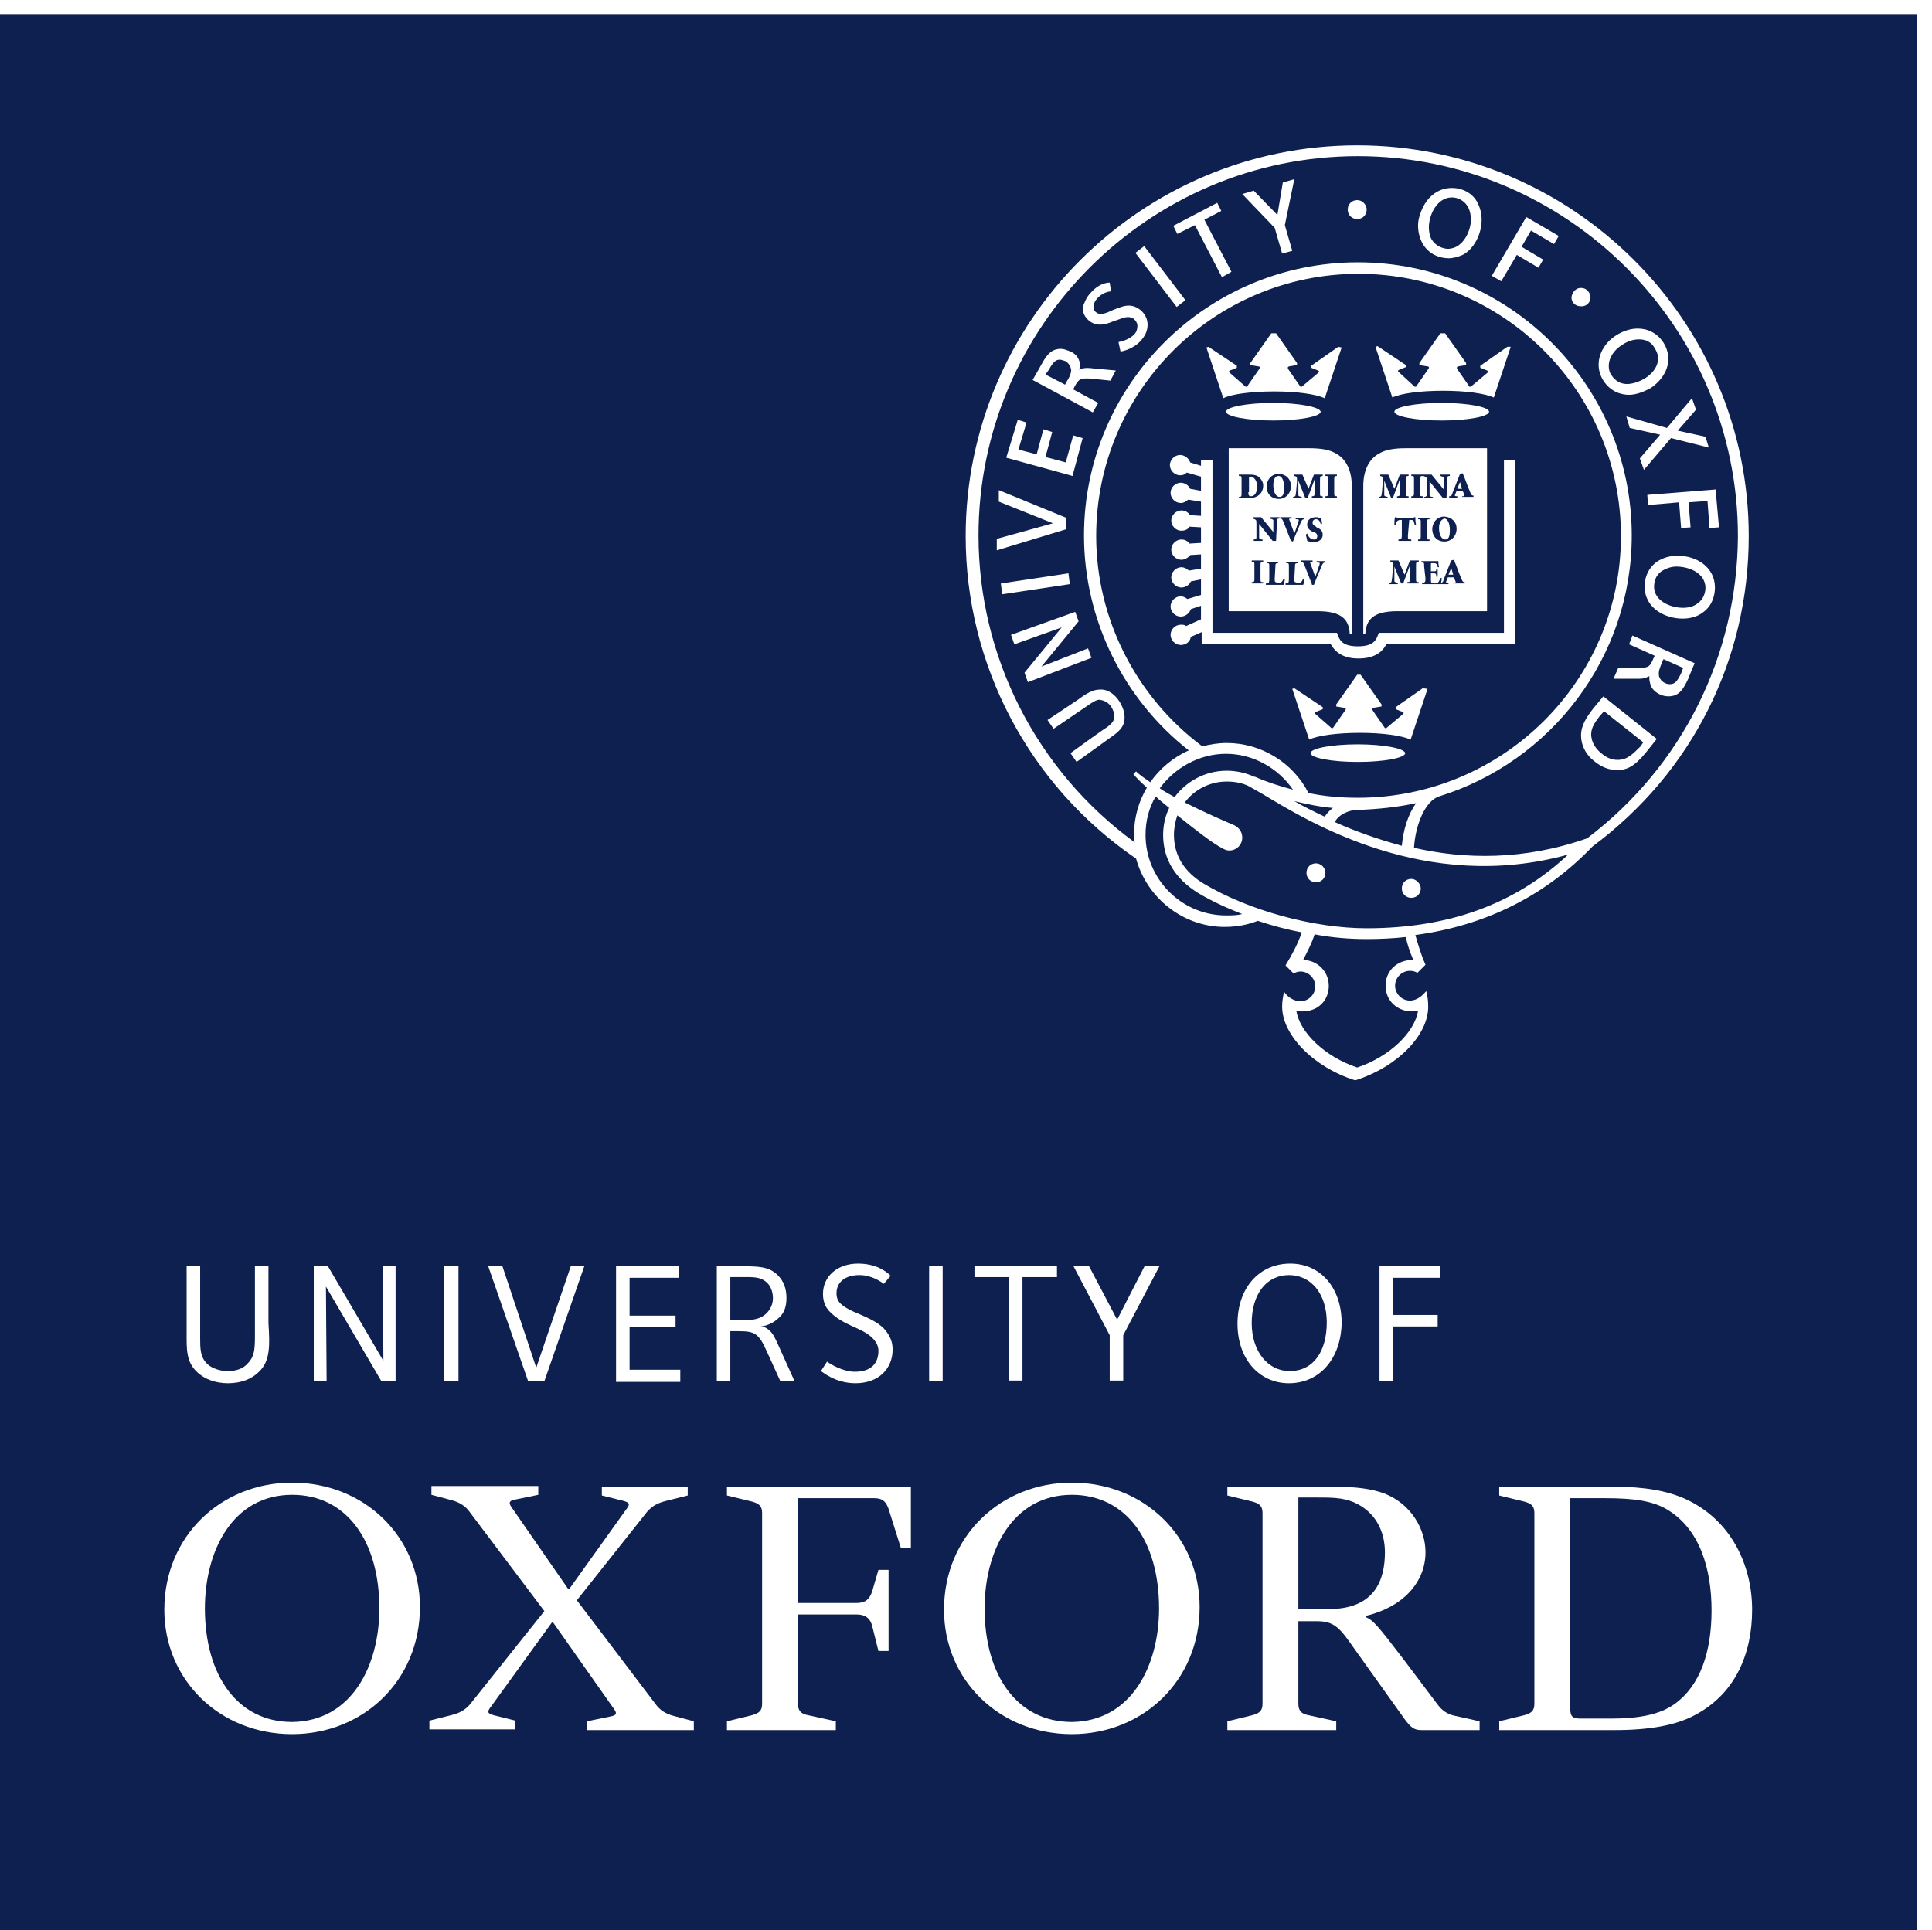 <?xml version="1.0" encoding="utf-8"?>
<!-- Generator: Adobe Illustrator 27.3.1, SVG Export Plug-In . SVG Version: 6.00 Build 0)  -->
<svg version="1.1" id="Quadrangle_and_Rectangle" xmlns="http://www.w3.org/2000/svg" xmlns:xlink="http://www.w3.org/1999/xlink"
	 x="0px" y="0px" viewBox="0 0 285.7 285.5" style="enable-background:new 0 0 285.7 285.5;" xml:space="preserve">
<style type="text/css">
	.st0{fill:#FFFFFF;}
	.st1{fill:#0E2050;}
</style>
<g>
	<rect x="-2.3" class="st0" width="288" height="287.6"/>
	<rect y="2.1" class="st1" width="283.5" height="283.5"/>
	<g>
		<g>
			<path class="st0" d="M62.1,237.7c0,10.9-8.4,18.8-18.9,18.8c-10.7,0-18.9-8-18.9-18.4c0-10.9,8.4-18.8,18.9-18.8
				C53.9,219.3,62.1,227.3,62.1,237.7L62.1,237.7L62.1,237.7z M56.1,237.9c0-9.9-4.8-16.8-12.9-16.8c-8.8,0-12.9,8.3-12.9,16.8
				c0,9.9,4.8,16.8,12.9,16.8C52,254.6,56.1,246.4,56.1,237.9L56.1,237.9L56.1,237.9z"/>
			<path class="st0" d="M177.4,237.7c0,10.9-8.4,18.8-18.9,18.8c-10.7,0-18.9-8-18.9-18.4c0-10.9,8.4-18.8,18.9-18.8
				C169.2,219.3,177.4,227.3,177.4,237.7L177.4,237.7L177.4,237.7z M171.4,237.9c0-9.9-4.8-16.8-12.9-16.8
				c-8.8,0-12.9,8.3-12.9,16.8c0,9.9,4.8,16.8,12.9,16.8C167.3,254.6,171.4,246.4,171.4,237.9L171.4,237.9L171.4,237.9z"/>
			<path class="st0" d="M192,238h4.5c6.8,0,8.3-4.3,8.3-8.4c0-3.1-1.4-6-4.6-7.4c-1.7-0.7-3.3-0.7-5.5-0.7H192L192,238L192,238z
				 M200.3,243.9c-2.1-3-2.9-4.1-5.5-4.1H192V252c0,1,0.4,1.5,1.5,1.7l4.1,0.9v1.3h-16.1v-1.3l3.7-0.9c1.1-0.3,1.5-0.7,1.5-1.7
				v-28.2c0-1-0.4-1.4-1.5-1.7l-3.7-0.9v-1.3h15.7c3.3,0,5.6,0.3,7.5,1c3.9,1.5,6.1,5.2,6.1,8.7c0,4.4-3.3,8.1-8.8,9.4v0.2
				c1.1,0.5,1.7,1.2,5.6,6.3l4.9,6.5c0.7,1,1.6,1.6,2.7,1.8l3.6,0.8v1.3h-8.6c-1,0-1.5-0.3-2.4-1.5L200.3,243.9L200.3,243.9z"/>
			<path class="st0" d="M129.9,232.2h1.5v12h-1.5l-0.9-3.6c-0.3-1.3-1.1-1.8-2.3-1.8H118V252c0,1,0.4,1.5,1.5,1.7l4.1,0.9v1.3h-16.1
				v-1.3l3.7-0.9c1.1-0.3,1.5-0.7,1.5-1.7v-28.2c0-1-0.4-1.4-1.5-1.7l-3.7-0.9v-1.3h27.2v9h-1.5l-1.7-5.4c-0.4-1.4-1-1.9-2.2-1.9
				H118v15.5h8.7c1.2,0,1.9-0.5,2.3-1.8L129.9,232.2L129.9,232.2z"/>
			<path class="st0" d="M221.7,255.9v-1.3l3.7-0.9c1.1-0.3,1.5-0.7,1.5-1.7v-28.2c0-1-0.4-1.4-1.5-1.7l-3.7-0.9v-1.3h16.9
				c4.6,0,7.9,0.6,10.6,1.8c6.8,3.1,9.9,9.8,9.9,16.4c0,6.4-2.4,12.4-8.5,15.6c-2.8,1.5-6.7,2.2-11.8,2.2L221.7,255.9L221.7,255.9z
				 M232.2,221.6v31c0,1.3,0.3,1.6,1.6,1.6h4.4c4.2,0,7.3-0.6,9.5-2.2c3.7-2.7,5.4-7.6,5.4-13.8c0-6.1-1.7-12.1-6.7-15
				c-2.1-1.2-4.8-1.6-9-1.6L232.2,221.6L232.2,221.6z"/>
			<path class="st0" d="M76.2,254.5v1.3H63.5v-1.3l3.2-0.8c1.2-0.3,2-0.7,2.8-1.6l11-13.8l-11-14.6c-0.7-1-1.6-1.5-2.7-1.8l-3-0.8
				v-1.3h15.8v1.3l-3.4,0.7c-1.2,0.2-0.9,0.7-0.3,1.5L84,235h0.2l8.3-11.6c0.6-0.8,0.8-1.1-0.3-1.4l-3.2-0.8v-1.3h12.7v1.3l-3.2,0.8
				c-1.2,0.3-2,0.7-2.8,1.6l-10.4,13.1L96.9,252c0.7,1,1.6,1.5,2.7,1.8l3,0.8v1.3H86.8v-1.3l3.4-0.7c1.2-0.2,1-0.6,0.4-1.4L81.8,240
				h-0.2l-8.9,12.3c-0.6,0.8-0.8,1.1,0.3,1.4L76.2,254.5L76.2,254.5z"/>
		</g>
		<path class="st0" d="M38.3,202.9c-1,1-2.5,1.7-4.6,1.7c-1.8,0-3.5-0.6-4.6-1.7c-1.6-1.5-1.5-3.5-1.5-5.6v-10h2V198
			c0,1.4,0,2.7,1,3.7c0.7,0.7,1.9,1.1,3.1,1.1c1.3,0,2.3-0.4,2.9-1.1c1.2-1.2,1.1-2.4,1.1-5.5v-9h2v8.5
			C39.9,198.9,40,201.3,38.3,202.9z"/>
		<path class="st0" d="M56.4,204.3l-8.2-14l0.1,14h-1.9v-17h2.1l8.2,14l-0.1-14h1.9v17H56.4z"/>
		<path class="st0" d="M65.7,204.3v-17h2.1v17H65.7z"/>
		<path class="st0" d="M80.5,204.3h-2.4l-5.9-17h2.1l5,15l5.1-15h2L80.5,204.3z"/>
		<path class="st0" d="M91.1,204.3v-17h9.3v1.7h-7.3v5.6h6.8v1.7h-6.8v6.3h7.5v1.8H91.1z"/>
		<path class="st0" d="M113.5,189.8c-1-1-2.2-0.9-3.6-0.9H108v6.4h0.7c1.7,0,3.6,0.1,4.7-1.1c0.6-0.6,0.9-1.4,0.9-2.2
			C114.3,191,113.9,190.2,113.5,189.8z M115.4,204.3l-2-4.4c-1.2-2.7-1.8-3-4.2-3H108v7.4h-2v-17h3.7c2.3,0,4,0,5.3,1.3
			c0.9,0.9,1.3,2,1.3,3.4c0,1.2-0.3,2.2-1.1,2.9c-0.6,0.6-1.6,1.2-2.7,1.3c0.6,0,1.1,0.4,1.4,0.7c0.5,0.5,0.8,1.2,1.3,2.3l2.3,5.1
			L115.4,204.3L115.4,204.3z"/>
		<path class="st0" d="M137.4,204.3v-17h2v17H137.4z"/>
		<path class="st0" d="M151.2,188.9v15.3h-2v-15.3h-5.1v-1.7h12.2v1.7H151.2z"/>
		<path class="st0" d="M166.1,197.5v6.7h-2v-6.7l-5.4-10.3h2.3l4.2,8l4.1-8h2.2L166.1,197.5z"/>
		<path class="st0" d="M190.6,188.6c-3.3,0-5.5,2.8-5.5,7.1c0,4.2,2.4,7.1,5.6,7.1c3.6,0,5.5-3,5.5-7.2
			C196.2,191.4,193.9,188.6,190.6,188.6z M190.6,204.6c-4.4,0-7.6-3.6-7.6-8.8c0-5.3,3.2-8.9,7.8-8.9c4.5,0,7.6,3.6,7.6,8.8
			C198.3,200.9,195.2,204.6,190.6,204.6z"/>
		<path class="st0" d="M206,188.9v5.6h6.6v1.7H206v8.1h-2v-17h9v1.7H206z"/>
		<path class="st0" d="M121.7,191.4c0-2.6,2.1-4.5,5.2-4.5c3.1,0,4.6,1.6,4.8,1.8l-1,1.2c-0.4-0.3-1.8-1.3-3.6-1.3
			c-2.2,0-3.4,1.1-3.4,2.7c0,0.8,0.3,1.3,0.8,1.7c0.6,0.5,1.4,0.9,2.4,1.3c1.1,0.5,2.7,1.1,3.8,2.2c0.7,0.8,1.3,1.7,1.3,3.1
			c0,2.8-2,5-5.5,5c-3,0-4.9-1.7-5.1-1.8l0.9-1.4c0.5,0.4,2.4,1.5,4.1,1.5c2.6,0,3.5-1.4,3.5-3.1c0-0.8-0.4-1.4-0.9-1.9
			c-0.8-0.8-2-1.3-3.1-1.8s-2.2-1.1-3-1.9C122.2,193.6,121.7,192.7,121.7,191.4z"/>
	</g>
	<path class="st0" d="M199.9,71.9c0-2.1-0.7-3.9-2.3-4.8c-1-0.6-2.3-0.8-4-0.8h-11.9v24.1h13c3,0,4.8,0.7,4.9,3.4h0.3L199.9,71.9z"
		/>
	<path class="st0" d="M201.6,71.9c0-2.1,0.7-3.9,2.3-4.8c1-0.6,2.3-0.8,4-0.8h12v24.1h-13.1c-3,0-4.8,0.7-4.9,3.4h-0.3L201.6,71.9z"
		/>
	<path class="st0" d="M222.4,68.1c0,0,0,23.9,0,25.5c-1.5,0-18.5,0-18.5,0l-0.2,0.5c-0.3,0.8-0.9,1.5-2.9,1.5s-2.6-0.7-2.9-1.5
		l-0.2-0.5c0,0-16.9,0-18.4,0c0-1.6,0-25.5,0-25.5h-1.7v0.8l-1.6-0.5c-0.2-0.6-0.8-1.1-1.5-1.1c-0.8,0-1.5,0.7-1.5,1.5
		c0,0.8,0.7,1.5,1.5,1.5c0.4,0,0.7-0.1,1-0.4l2.1,0.6v2.1l-1.6-0.3c-0.2-0.5-0.8-0.9-1.4-0.9c-0.8,0-1.5,0.7-1.5,1.5
		c0,0.8,0.7,1.5,1.5,1.5c0.4,0,0.8-0.2,1.1-0.5l1.9,0.3v2.1l-1.6-0.1c-0.3-0.4-0.7-0.7-1.3-0.7c-0.8,0-1.5,0.7-1.5,1.5
		c0,0.8,0.7,1.5,1.5,1.5c0.5,0,1-0.2,1.2-0.6l1.7,0.1v2.3l-1.7,0.1c-0.3-0.4-0.7-0.6-1.2-0.6c-0.8,0-1.5,0.7-1.5,1.5
		c0,0.8,0.7,1.5,1.5,1.5c0.5,0,1-0.3,1.3-0.7l1.6-0.1v2.1l-1.8,0.3c-0.3-0.3-0.7-0.5-1.1-0.5c-0.8,0-1.5,0.7-1.5,1.5
		c0,0.8,0.7,1.5,1.5,1.5c0.6,0,1.2-0.4,1.4-0.9l1.5-0.3V88l-2,0.6c-0.3-0.2-0.6-0.4-1-0.4c-0.8,0-1.5,0.7-1.5,1.5
		c0,0.8,0.7,1.5,1.5,1.5c0.7,0,1.3-0.5,1.5-1.1l1.5-0.5v2l-2.2,1c-0.2-0.2-0.5-0.2-0.8-0.2c-0.8,0-1.5,0.7-1.5,1.5
		c0,0.8,0.7,1.5,1.5,1.5c0.8,0,1.4-0.5,1.5-1.2l1.6-0.7v1.8c0,0,18.2,0,19.1,0c0.8,1.4,2.1,2.1,4.1,2.1s3.4-0.7,4.1-2.1
		c0.9,0,19.1,0,19.1,0V68.1H222.4z"/>
	<g>
		<path class="st0" d="M188.3,59.6c-3.9,0-7,0.6-7,1.3c0,0.7,3.1,1.3,7,1.3c3.9,0,7-0.6,7-1.3C195.2,60.2,192.1,59.6,188.3,59.6z"/>
		<path class="st0" d="M197.9,51.3l-4,2.8l0,0.3l1,0.4c0.2,0.1,0.2,0.2,0.1,0.3l-2.5,2.1l-0.2,0l-1.8-2.6c-0.1-0.2-0.1-0.3,0.1-0.4
			l1.2-0.2v-0.3l-3.1-4.4H188l-3.1,4.4v0.3l1.2,0.2c0.2,0,0.3,0.2,0.1,0.4l-1.8,2.6l-0.2,0l-2.4-2.1c-0.1-0.1-0.1-0.2,0.1-0.3l1-0.4
			l0-0.3l-4.2-2.8l-0.3,0.1l2.5,7.5c1.2-0.6,4.1-1,7.5-1c3.4,0,6.2,0.4,7.5,1l2.5-7.5L197.9,51.3z"/>
	</g>
	<g>
		<path class="st0" d="M200.8,110.1c-3.9,0-7,0.6-7,1.3c0,0.7,3.1,1.3,7,1.3c3.9,0,7-0.6,7-1.3C207.7,110.7,204.6,110.1,200.8,110.1
			z"/>
		<path class="st0" d="M210.4,101.8l-4,2.8l0,0.3l1,0.4c0.2,0.1,0.2,0.2,0.1,0.3l-2.5,2.1l-0.2,0l-1.8-2.6c-0.1-0.2-0.1-0.3,0.1-0.4
			l1.2-0.2v-0.3l-3.1-4.4h-0.5l-3.1,4.4v0.3l1.2,0.2c0.2,0,0.3,0.2,0.1,0.4l-1.8,2.6l-0.2,0l-2.4-2.1c-0.1-0.1-0.1-0.2,0.1-0.3
			l1-0.4l0-0.3l-4.2-2.8l-0.3,0.1l2.5,7.5c1.2-0.6,4.1-1,7.5-1c3.4,0,6.2,0.4,7.5,1l2.5-7.5L210.4,101.8z"/>
	</g>
	<g>
		<path class="st0" d="M213.2,59.6c-3.9,0-7,0.6-7,1.3c0,0.7,3.1,1.3,7,1.3c3.9,0,7-0.6,7-1.3C220.2,60.2,217.1,59.6,213.2,59.6z"/>
		<path class="st0" d="M222.9,51.3l-4,2.8l0,0.3l1,0.4c0.2,0.1,0.2,0.2,0.1,0.3l-2.5,2.1l-0.2,0l-1.8-2.6c-0.1-0.2-0.1-0.3,0.1-0.4
			l1.2-0.2v-0.3l-3.1-4.4H213l-3.1,4.4v0.3l1.2,0.2c0.2,0,0.3,0.2,0.1,0.4l-1.8,2.6l-0.2,0l-2.4-2.2c-0.1-0.1-0.1-0.2,0.1-0.3l1-0.4
			l0-0.3l-4.2-2.8l-0.3,0.1l2.5,7.5c1.2-0.6,4.1-1,7.5-1c3.4,0,6.2,0.4,7.5,1l2.5-7.5L222.9,51.3z"/>
	</g>
	<g>
		<path class="st1" d="M184.8,70.2c0.6,0,1.2,0.1,1.5,0.5c0.2,0.2,0.5,0.6,0.5,1.1c0,1.3-1,1.9-2.2,1.9h-1.4v-0.2
			c0.4,0,0.4-0.1,0.4-0.6V71c0-0.6,0-0.6-0.4-0.6v-0.2L184.8,70.2L184.8,70.2z M184.6,72.8c0,0.5,0.1,0.6,0.4,0.6
			c0.5,0,0.9-0.5,0.9-1.4c0-1.1-0.6-1.5-1-1.5c-0.1,0-0.2,0-0.2,0c0,0,0,0.1,0,0.3V72.8z"/>
		<path class="st1" d="M190.9,71.9c0,1.1-0.8,1.9-1.8,1.9c-1.1,0-1.8-0.8-1.8-1.8c0-0.9,0.6-1.9,1.8-1.9
			C190.1,70.1,190.9,70.8,190.9,71.9z M188.3,71.8c0,1,0.4,1.7,0.9,1.7c0.5,0,0.7-0.4,0.7-1.4c0-1.1-0.4-1.7-0.8-1.7
			C188.6,70.4,188.3,70.8,188.3,71.8z"/>
		<path class="st1" d="M195.6,70.2v0.2c-0.4,0-0.4,0.1-0.4,0.6l0,1.8c0,0.6,0,0.6,0.4,0.6v0.2H194v-0.2c0.4,0,0.4-0.1,0.4-0.6l0-1.9
			h0l-1,2.7H193l-1-2.5h0l0,1.2c0,0.5,0,0.7,0,0.9c0,0.2,0.1,0.2,0.5,0.3v0.2h-1.3v-0.2c0.2,0,0.4-0.1,0.4-0.3
			c0-0.2,0.1-0.4,0.1-0.9l0.1-1.1c0-0.7,0-0.7-0.4-0.8v-0.2h1.2l0.9,2.1l0.8-2.1L195.6,70.2L195.6,70.2z"/>
		<path class="st1" d="M197.3,72.8c0,0.6,0,0.6,0.4,0.6v0.2H196v-0.2c0.4,0,0.4-0.1,0.4-0.6V71c0-0.6,0-0.6-0.4-0.6v-0.2h1.7v0.2
			c-0.4,0-0.4,0.1-0.4,0.6V72.8z"/>
	</g>
	<g>
		<path class="st1" d="M188.7,80h-0.5l-2-2.5h0v1c0,0.6,0,0.9,0,1c0,0.2,0.2,0.3,0.5,0.3V80h-1.3v-0.2c0.2,0,0.4-0.1,0.4-0.3
			c0-0.2,0-0.5,0-1v-1c0-0.4,0-0.5-0.1-0.6c-0.1-0.1-0.2-0.1-0.4-0.2v-0.2h1.2l1.8,2.2h0v-0.7c0-0.6,0-0.9,0-1
			c0-0.2-0.2-0.2-0.5-0.3v-0.2h1.4v0.2c-0.3,0-0.4,0.1-0.4,0.3c0,0.2,0,0.5,0,1L188.7,80L188.7,80z"/>
		<path class="st1" d="M190.9,80c-0.4-1-0.9-2.3-1.1-2.8c-0.2-0.5-0.3-0.5-0.5-0.5v-0.2h1.7v0.2l-0.2,0c-0.2,0-0.2,0.1-0.1,0.3
			c0.1,0.3,0.5,1.3,0.7,1.9c0.2-0.4,0.5-1.5,0.6-1.7c0.1-0.3,0.1-0.4-0.2-0.4l-0.2,0v-0.2h1.3v0.2c-0.3,0-0.4,0.1-0.6,0.6
			c0,0.1-0.7,1.6-1.1,2.7L190.9,80L190.9,80z"/>
		<path class="st1" d="M193.3,78.9c0.1,0.3,0.4,0.9,1,0.9c0.3,0,0.5-0.2,0.5-0.5c0-0.3-0.2-0.5-0.5-0.6l-0.1,0
			c-0.4-0.2-0.9-0.5-0.9-1.1c0-0.6,0.4-1.1,1.3-1.1c0.2,0,0.3,0,0.5,0.1c0.1,0,0.2,0.1,0.3,0.1c0,0.2,0.1,0.5,0.1,0.8l-0.2,0
			c-0.1-0.4-0.3-0.7-0.7-0.7c-0.3,0-0.5,0.2-0.5,0.5c0,0.3,0.2,0.4,0.5,0.6l0.1,0.1c0.5,0.2,0.9,0.5,0.9,1.1c0,0.6-0.5,1.1-1.4,1.1
			c-0.2,0-0.4,0-0.6-0.1c-0.2-0.1-0.3-0.1-0.3-0.1c0-0.2-0.1-0.5-0.2-0.9L193.3,78.9z"/>
	</g>
	<g>
		<path class="st1" d="M186.4,85.5c0,0.6,0,0.6,0.4,0.6v0.2h-1.7v-0.2c0.4,0,0.4-0.1,0.4-0.6v-1.8c0-0.6,0-0.6-0.4-0.6v-0.2h1.7v0.2
			c-0.4,0-0.4,0.1-0.4,0.6L186.4,85.5L186.4,85.5z"/>
		<path class="st1" d="M188.5,85.6c0,0.3,0,0.4,0.1,0.5c0.1,0,0.2,0.1,0.4,0.1c0.2,0,0.4,0,0.5-0.1c0.1-0.1,0.2-0.2,0.3-0.5l0.2,0
			c0,0.2-0.1,0.8-0.2,0.9h-2.6v-0.2c0.4,0,0.5-0.1,0.5-0.6v-1.8c0-0.6,0-0.6-0.4-0.6v-0.2h1.7v0.2c-0.4,0-0.4,0.1-0.4,0.6
			L188.5,85.6L188.5,85.6z"/>
		<path class="st1" d="M191.4,85.6c0,0.3,0,0.4,0.1,0.5c0.1,0,0.2,0.1,0.4,0.1c0.2,0,0.4,0,0.5-0.1c0.1-0.1,0.2-0.2,0.3-0.5l0.2,0
			c0,0.2-0.1,0.8-0.2,0.9h-2.6v-0.2c0.4,0,0.5-0.1,0.5-0.6v-1.8c0-0.6,0-0.6-0.4-0.6v-0.2h1.7v0.2c-0.4,0-0.4,0.1-0.4,0.6
			L191.4,85.6L191.4,85.6z"/>
		<path class="st1" d="M194,86.4c-0.4-1-0.9-2.3-1.1-2.8c-0.2-0.5-0.3-0.5-0.5-0.5v-0.2h1.7v0.2l-0.2,0c-0.2,0-0.2,0.1-0.1,0.3
			c0.1,0.3,0.5,1.3,0.7,1.9c0.2-0.4,0.5-1.5,0.6-1.7c0.1-0.3,0.1-0.4-0.2-0.4l-0.2,0v-0.2h1.3v0.2c-0.3,0-0.4,0.1-0.6,0.6
			c0,0.1-0.7,1.6-1.1,2.7H194z"/>
	</g>
	<g>
		<path class="st1" d="M208.3,70.2v0.2c-0.4,0-0.4,0.1-0.4,0.6l0,1.8c0,0.6,0,0.6,0.4,0.6v0.2h-1.7v-0.2c0.4,0,0.4-0.1,0.4-0.6
			l0-1.9h0l-1,2.7h-0.3l-1-2.5h0l0,1.2c0,0.5,0,0.7,0,0.9c0,0.2,0.1,0.2,0.5,0.3v0.2h-1.3v-0.2c0.2,0,0.4-0.1,0.4-0.3
			c0-0.2,0.1-0.4,0.1-0.9l0.1-1.1c0-0.7,0-0.7-0.4-0.8v-0.2h1.2l0.9,2.1l0.8-2.1L208.3,70.2L208.3,70.2z"/>
		<path class="st1" d="M210,72.8c0,0.6,0,0.6,0.4,0.6v0.2h-1.7v-0.2c0.4,0,0.4-0.1,0.4-0.6V71c0-0.6,0-0.6-0.4-0.6v-0.2h1.7v0.2
			c-0.4,0-0.4,0.1-0.4,0.6V72.8z"/>
		<path class="st1" d="M213.9,73.7h-0.5l-2-2.5h0v1c0,0.6,0,0.9,0,1c0,0.2,0.2,0.3,0.5,0.3v0.2h-1.3v-0.2c0.2,0,0.4-0.1,0.4-0.3
			c0-0.2,0-0.5,0-1v-1c0-0.4,0-0.5-0.1-0.6c-0.1-0.1-0.2-0.1-0.4-0.2v-0.2h1.2l1.8,2.2h0v-0.7c0-0.6,0-0.9,0-1
			c0-0.2-0.2-0.2-0.5-0.3v-0.2h1.4v0.2c-0.3,0-0.4,0.1-0.4,0.3c0,0.2,0,0.5,0,1L213.9,73.7L213.9,73.7z"/>
		<path class="st1" d="M216.2,73.4l0.2,0c0.2,0,0.2-0.1,0.1-0.3l-0.2-0.5h-0.9l-0.2,0.5c-0.1,0.2-0.1,0.3,0.2,0.3l0.1,0v0.2h-1.2
			v-0.2c0.3,0,0.4-0.1,0.5-0.5l1.1-2.8l0.4-0.1l0.4,1c0.2,0.6,0.5,1.3,0.7,1.8c0.2,0.5,0.3,0.5,0.5,0.5v0.2h-1.7L216.2,73.4
			L216.2,73.4z M215.5,72.3h0.7l-0.3-1h0L215.5,72.3z"/>
	</g>
	<g>
		<path class="st1" d="M208.2,79.2c0,0.6,0,0.6,0.5,0.6V80h-1.9v-0.2c0.4,0,0.5-0.1,0.5-0.6v-2.3h-0.1c-0.4,0-0.5,0.1-0.6,0.2
			c-0.1,0.1-0.1,0.2-0.2,0.5h-0.2c0-0.4,0-0.8,0.1-1.1h0.2c0.1,0.1,0.1,0.1,0.3,0.1h2.1c0.1,0,0.2,0,0.2-0.1h0.2
			c0,0.2,0,0.7,0.1,1.1l-0.2,0c-0.1-0.3-0.1-0.5-0.2-0.6c-0.1-0.1-0.3-0.1-0.5-0.1h-0.1L208.2,79.2L208.2,79.2z"/>
		<path class="st1" d="M211,79.2c0,0.6,0,0.6,0.4,0.6V80h-1.7v-0.2c0.4,0,0.4-0.1,0.4-0.6v-1.8c0-0.6,0-0.6-0.4-0.6v-0.2h1.7v0.2
			c-0.4,0-0.4,0.1-0.4,0.6V79.2z"/>
		<path class="st1" d="M215.4,78.2c0,1.1-0.8,1.9-1.8,1.9c-1.1,0-1.8-0.8-1.8-1.8c0-0.9,0.6-1.9,1.8-1.9
			C214.7,76.5,215.4,77.2,215.4,78.2z M212.8,78.1c0,1,0.4,1.7,0.9,1.7c0.5,0,0.7-0.4,0.7-1.4c0-1.1-0.4-1.7-0.8-1.7
			C213.2,76.8,212.8,77.2,212.8,78.1z"/>
	</g>
	<g>
		<path class="st1" d="M209.8,82.9v0.2c-0.4,0-0.4,0.1-0.4,0.6l0,1.8c0,0.6,0,0.6,0.4,0.6v0.2h-1.7v-0.2c0.4,0,0.4-0.1,0.4-0.6
			l0-1.9h0l-1,2.7h-0.3l-1-2.5h0l0,1.2c0,0.5,0,0.7,0,0.9c0,0.2,0.1,0.2,0.5,0.3v0.2h-1.3v-0.2c0.3,0,0.4-0.1,0.4-0.3
			c0-0.2,0.1-0.4,0.1-0.9l0.1-1.1c0-0.7,0-0.7-0.4-0.8v-0.2h1.2l0.9,2.1l0.8-2.1L209.8,82.9L209.8,82.9z"/>
		<path class="st1" d="M210.6,83.8c0-0.6,0-0.6-0.4-0.6v-0.2h2.5c0,0.1,0,0.5,0.1,0.9l-0.2,0c0-0.3-0.1-0.4-0.2-0.5
			c-0.1-0.1-0.3-0.1-0.5-0.1h-0.1c-0.2,0-0.2,0-0.2,0.2v1h0.3c0.5,0,0.5,0,0.5-0.4h0.2v1.2h-0.2c0-0.5-0.1-0.5-0.5-0.5h-0.3v0.9
			c0,0.3,0,0.4,0.1,0.5c0.1,0,0.2,0.1,0.4,0.1c0.2,0,0.5,0,0.6-0.2c0.1-0.1,0.2-0.3,0.3-0.6l0.2,0c0,0.3-0.1,0.8-0.2,0.9h-2.7v-0.2
			c0.4,0,0.5-0.1,0.5-0.6L210.6,83.8L210.6,83.8z"/>
		<path class="st1" d="M214.9,86.2l0.2,0c0.2,0,0.2-0.1,0.1-0.3l-0.2-0.5h-0.9l-0.2,0.5c-0.1,0.2-0.1,0.3,0.2,0.3l0.1,0v0.2h-1.2
			v-0.2c0.3,0,0.4-0.1,0.5-0.5l1.1-2.8l0.4-0.1l0.4,1c0.2,0.6,0.5,1.3,0.7,1.8c0.2,0.5,0.3,0.5,0.5,0.5v0.2h-1.7L214.9,86.2
			L214.9,86.2z M214.2,85h0.7l-0.3-1h0L214.2,85z"/>
	</g>
	<path class="st0" d="M196,129.1c0,0.8-0.6,1.4-1.4,1.4s-1.4-0.6-1.4-1.4s0.6-1.4,1.4-1.4S196,128.4,196,129.1z"/>
	<path class="st0" d="M210.1,131.4c0,0.8-0.6,1.4-1.4,1.4c-0.8,0-1.4-0.6-1.4-1.4c0-0.8,0.6-1.4,1.4-1.4
		C209.4,130,210.1,130.7,210.1,131.4z"/>
	<path class="st0" d="M156.1,53.4L156.1,53.4L156.1,53.4z"/>
	<path class="st0" d="M214.5,28.3L214.5,28.3L214.5,28.3z"/>
	<path class="st0" d="M236.9,55.9L236.9,55.9L236.9,55.9z"/>
	<path class="st0" d="M247.7,101L247.7,101L247.7,101z"/>
	<path class="st0" d="M202.1,31c0,0.8-0.6,1.4-1.4,1.4s-1.4-0.6-1.4-1.4s0.6-1.4,1.4-1.4S202.1,30.3,202.1,31z"/>
	<path class="st0" d="M235.2,44c0,0.8-0.7,1.4-1.5,1.3c-0.8,0-1.4-0.7-1.3-1.4s0.7-1.4,1.5-1.3C234.6,42.6,235.2,43.3,235.2,44z"/>
	<g>
		<path class="st0" d="M165.5,103.7c0.5,0.8,0.8,1.6,0.8,2.4c0,1-0.3,1.8-2.1,3l-5,3.6l-0.9-1.3c0,0,5.1-3.7,5.2-3.7
			c0.9-0.6,1.3-1.1,1.3-1.8c0-0.4-0.2-0.9-0.5-1.4c-0.5-0.7-1.1-0.9-1.7-1c-0.5,0-1.1,0.4-2.1,1.1l-4.7,3.2l-0.9-1.3l4.5-3
			c1.2-0.9,2.2-1.5,3.2-1.5C163.9,101.9,164.9,102.8,165.5,103.7z"/>
	</g>
	<g>
		<path class="st0" d="M149.5,93.9l9.5-3.4l0.5,1.4l-5.5,6.7l6.9-2.7l0.5,1.4l-9.4,3.6l-0.5-1.4l5.5-6.7l-7,2.5L149.5,93.9z"/>
	</g>
	<g>
		<path class="st0" d="M148,86.3l10-1.5l0.2,1.6l-10,1.5L148,86.3z"/>
	</g>
	<g>
		<path class="st0" d="M147.7,74.2l0-1.7l10,4.1l-0.1,1.7l-10.2,3.1l0-1.7l8.3-2.3L147.7,74.2z"/>
	</g>
	<path class="st0" d="M156.9,51.6c-1.4,0-2.1,0.8-3,2.5l-1.2,2.1l8.9,4.8l0.8-1.4l-3.7-2l0.2-0.4c0.6-1.1,0.8-1.3,2.4-1.2l2.9,0.3
		l0.8-1.5l-3.3-0.3c-0.7-0.1-1.2-0.1-1.6,0c-0.1,0-0.3,0.1-0.5,0.2c0-0.2,0.1-0.4,0.1-0.5c0-0.3,0-0.6-0.1-0.8
		c-0.2-0.6-0.6-1.1-1.3-1.4C157.8,51.8,157.3,51.6,156.9,51.6z M155.1,54.7c0.6-1.1,1-1.5,1.6-1.5c0.2,0,0.5,0.1,0.8,0.2
		c0.4,0.2,0.7,0.6,0.8,0.9c0,0.1,0.1,0.3,0.1,0.4c0,0.6-0.3,1.2-0.7,1.8l-0.2,0.4l-2.9-1.5L155.1,54.7z"/>
	<g>
		<path class="st0" d="M167.9,37.4l1.3-1l6.1,8l-1.3,1L167.9,37.4z"/>
	</g>
	<g>
		<path class="st0" d="M173.5,33.4L180,30l0.6,1.2l-2.5,1.3l4,7.7l-1.4,0.8l-4-7.7l-2.6,1.3L173.5,33.4z"/>
	</g>
	<g>
		<path class="st0" d="M189.7,27l1.7-0.5l-1.4,6.8l1.1,3.8l-1.5,0.4l-1.1-3.8l-4.8-5l1.7-0.5l3.5,3.6L189.7,27z"/>
	</g>
	<g>
		<path class="st0" d="M220.6,40.8l5.1-8.7l4.8,2.8l-0.7,1.2l-3.4-2l-1.4,2.4l3.2,1.9l-0.7,1.2l-3.2-1.9l-2.3,3.9L220.6,40.8z"/>
	</g>
	<g>
		<path class="st0" d="M246.5,63.3l3.7-4.4l0.6,1.7l-2.7,3.1l4.1,0.9l0.5,1.6l-5.6-1.4l-4,4.7l-0.6-1.7l3-3.5l-4.5-1l-0.5-1.7
			L246.5,63.3z"/>
	</g>
	<g>
		<path class="st0" d="M243.6,73.2l10.1-0.8l0.5,5.6l-1.4,0.1l-0.3-4l-2.8,0.2L250,78l-1.4,0.1l-0.3-3.8l-4.6,0.4L243.6,73.2z"/>
	</g>
	<path class="st0" d="M248.1,82.2c-1.2,0-2.2,0.3-3.1,0.9c-1.5,1.1-1.8,2.7-1.8,3.6c0,3.4,3.2,4.8,5.6,4.8c1.2,0,2.2-0.3,3-0.9
		c1.7-1.2,1.8-3.1,1.8-3.7C253.6,83.9,250.9,82.2,248.1,82.2z M248.9,89.9c-2,0-4.3-1.1-4.3-3.1c0-0.7,0.2-1.7,1.1-2.3
		c0.6-0.4,1.4-0.7,2.2-0.7c1,0,2.8,0.3,3.8,1.6c0.3,0.4,0.5,1,0.5,1.5c0,0.8-0.3,1.7-1.1,2.3C250.5,89.7,249.7,89.9,248.9,89.9z"/>
	<path class="st0" d="M242.2,48.6c-1,0-2.1,0.3-3.2,1c-1.9,1.2-2.6,3-2.6,4.3c0,0.8,0.2,1.6,0.7,2.4c1.1,1.7,2.7,2.1,3.8,2.1
		c1,0,2.1-0.4,3.2-1c1.2-0.8,2.6-2.3,2.6-4.3c0-0.8-0.2-1.6-0.7-2.4C245.1,49.3,243.7,48.6,242.2,48.6z M240.6,56.8
		c-0.9,0-1.7-0.4-2.3-1.3c-0.3-0.4-0.4-0.9-0.4-1.4c0-1.1,0.7-2.3,2-3.1c0.9-0.6,1.7-0.8,2.5-0.8c1,0,1.8,0.4,2.3,1.3
		c0.3,0.5,0.5,1,0.5,1.5c0,1.1-0.7,2.2-2,3C242.3,56.5,241.4,56.8,240.6,56.8z"/>
	<path class="st0" d="M214.7,27.8c-2.1,0-3.9,1.4-4.7,3.9c-0.2,0.6-0.3,1.1-0.3,1.6c0,1,0.2,1.8,0.6,2.6c0.9,1.7,2.6,2.3,3.9,2.3
		c0.7,0,1.4-0.2,2.1-0.5c1.7-0.9,2.8-3.1,2.8-5.2c0-0.9-0.2-1.7-0.6-2.5C217.8,28.6,216.3,27.8,214.7,27.8z M214.1,36.8
		c-0.7,0-1.8-0.4-2.4-1.4c-0.3-0.5-0.4-1.2-0.4-1.8c0-1.8,1.2-4.4,3.4-4.4c1.2,0,2.8,0.9,2.8,3.2C217.6,33.8,216.5,36.8,214.1,36.8z
		"/>
	<path class="st0" d="M158.7,64.4l1.4,0.4l-1.5,5.6l-9.8-2.7l1.7-5.6l1.3,0.4l-1.2,4l2.7,0.7l1-3.7l1.3,0.4l-1,3.7l3,0.8L158.7,64.4
		z"/>
	<g>
		<g>
			<path class="st0" d="M161.3,43.3c1.4-1.6,2.8-1.5,2.8-1.5l0.2,1.3c0,0-1.1,0-2,1c-0.4,0.4-0.6,0.9-0.6,1.3c0,0.3,0.1,0.6,0.4,0.8
				c0.7,0.6,1.9-0.1,2.6-0.4c0.6-0.2,1.4-0.6,2.2-0.6c0.6,0,1.2,0.2,1.8,0.7c0.7,0.6,1,1.4,1,2.1c0,0.9-0.3,1.6-1,2.4
				c-1.3,1.4-3,1.6-3,1.6l-0.3-1.4c1-0.2,1.8-0.6,2.3-1.1c0.4-0.4,0.5-0.9,0.5-1.3c0-0.4-0.2-0.7-0.5-1c-0.2-0.2-0.6-0.3-0.9-0.3
				c-0.6,0-1.4,0.4-2.1,0.6c-1.2,0.5-2.5,0.9-3.7-0.1c-0.6-0.5-0.9-1.2-0.9-1.9C160.3,44.9,160.6,44,161.3,43.3z"/>
		</g>
	</g>
	<path class="st0" d="M240.9,95.3l3.8,1.7l-0.2,0.4c-0.5,1.2-0.7,1.4-2.3,1.4h-2.9l-0.7,1.6l3.3,0c0.7,0,1.2,0,1.6-0.2
		c0.1-0.1,0.3-0.1,0.4-0.2c0,0.1,0,0.2,0,0.3c0,0.4,0.1,0.7,0.2,1.1c0.5,1.1,1.7,1.6,2.6,1.6c1.6,0,2.2-1,3-2.7
		c0-0.1,0.9-2.2,0.9-2.2l-9.2-4.1L240.9,95.3z M246.9,101.2c-0.5,0-1.2-0.3-1.5-1c-0.1-0.2-0.1-0.4-0.1-0.6c0-0.6,0.3-1.1,0.5-1.7
		l0.2-0.4l2.9,1.3l-0.3,0.8C248,100.8,247.7,101.2,246.9,101.2z"/>
	<path class="st0" d="M235.6,104.8c-1,1.3-1.8,2.5-1.8,4c0,1.3,0.6,2.8,2.1,3.9c1,0.8,2.1,1.2,3.2,1.2c1.4,0,2.5-0.4,4.3-2.6l1.6-2
		l-7.9-6.3L235.6,104.8z M239.2,112.4c-0.8,0-1.6-0.3-2.3-0.9c-0.8-0.6-1.6-1.6-1.6-2.9c0-0.9,0.5-1.7,1.2-2.6l0.7-0.8l5.8,4.6
		l-0.4,0.6C241.4,111.6,240.6,112.4,239.2,112.4z"/>
	<path class="st0" d="M258.6,79.3c0-31.9-26-57.8-57.9-57.8s-57.9,25.9-57.9,57.8c0,19.1,9.4,36.9,25.2,47.7
		c1.6,5.8,6.9,10.1,13.1,10.1c1.7,0,3.4-0.3,4.9-0.9c2.1,0.7,4.3,1.3,6.5,1.7c-0.6,1.8-1.5,3.4-2.4,4.9c0,0,0,0,0,0c0,0,0,0,0,0
		l1.2,1.2c0.3-0.2,0.7-0.3,1-0.3c1.2,0,2.2,1,2.2,2.2s-1,2.2-2.2,2.2c-1,0-2-0.7-2.4-1.4c0,0-0.3,1-0.3,2.2c0,4.1,4.5,8.9,10.8,10.9
		c6.3-2,10.8-6.7,10.8-10.9c0-1.4-0.3-2.3-0.3-2.3c-0.5,0.6-1.3,1.4-2.4,1.4c-1.2,0-2.2-1-2.2-2.2s1-2.2,2.2-2.2
		c0.4,0,0.8,0.1,1.1,0.3l1.2-1.2c0,0,0,0,0,0c-0.7-1.6-1.1-3-1.5-4.4c10.4-1.4,19.2-5.8,26.2-13.1v0
		C250.3,114.2,258.6,97.5,258.6,79.3z M181.3,135.4c-6.6,0-11.9-5.4-11.9-11.9c0-2.1,0.5-4,1.5-5.7c0.6,0.6,1.3,1.1,2,1.7
		c-0.6,1.2-0.9,2.6-0.9,4c0,3.6,1.8,6.5,5.2,8.6c2,1.2,4.2,2.2,6.5,3.1C182.9,135.4,182.1,135.4,181.3,135.4z M200.8,118
		c-2.5,0-4.9-0.2-7.3-0.7c-2.3-4.5-7-7.4-12.1-7.4c-1.2,0-2.5,0.2-3.6,0.5c-9.8-7.3-15.7-18.9-15.7-31.1c0-21.4,17.4-38.8,38.8-38.8
		c21.4,0,38.8,17.4,38.8,38.8S222.2,118,200.8,118z M209.4,118.8c-1.2,1.7-1.9,4-2.1,6.3c-3.7-1-7-2.2-9.9-3.5
		c0.5-1.1,2.1-1.8,3.3-1.8C203.7,119.7,206.6,119.4,209.4,118.8z M197.1,119.5c-0.5,0.4-0.9,0.8-1.2,1.3c-1.5-0.7-3.3-1.6-4.5-2.3
		C193.1,118.9,195.4,119.4,197.1,119.5z M181.3,111.5c4,0,7.7,2.1,9.9,5.3c-1.9-0.5-3.8-1.1-5.6-1.9v0l-0.1,0
		c-1.3-0.6-2.7-0.9-4.1-0.9c-3.2,0-6,1.6-7.7,3.9c-0.7-0.4-1.5-0.8-2.2-1.3C173.7,113.6,177.3,111.5,181.3,111.5z M208.8,142
		c-2.1,0-3.9,1.5-3.9,3.8c0,2.3,1.8,3.8,3.9,3.8c0.3,0,0.6,0,0.9-0.1c-0.5,3.2-4.2,6.8-9,8.4c-4.8-1.6-8.5-5.2-9-8.4
		c0.3,0.1,0.6,0.1,0.9,0.1c2.3,0,3.9-1.6,3.9-3.8c0-2.1-1.7-3.8-3.8-3.8c0.6-1.2,1.3-2.5,1.7-3.8c2.6,0.5,5.3,0.7,7.7,0.7
		c2,0,3.9-0.1,5.8-0.3c0.2,1.1,0.6,2.2,1.1,3.4C208.9,142,208.8,142,208.8,142z M202.1,137.3c-7.8,0-17.4-2.6-24.1-6.6
		c-2-1.2-4.4-3.4-4.4-7.2c0-1,0.2-2,0.5-2.9c2.5,2,5,4,6.7,4.9c0.4,0.2,0.6,0.3,1,0.3c1,0,1.9-0.8,1.9-1.9c0-0.8-0.4-1.4-1.1-1.8
		c-1.4-0.6-4.2-1.8-7.4-3.4c1.4-1.9,3.7-3.1,6.2-3.1c1.2,0,2.3,0.2,3.3,0.7l2.1,1.2c6.8,4.1,24.1,14.7,45.1,8.9
		C224.1,133.7,214.3,137.3,202.1,137.3z M234.7,124c-9.4,3.3-18.2,3.1-25.6,1.4c0.2-3.3,1.6-6.9,3.7-7.6
		c16.5-5.1,28.5-20.5,28.5-38.6c0-22.3-18.2-40.4-40.5-40.4c-22.3,0-40.5,18.1-40.5,40.4c0,12.4,5.8,24.2,15.5,31.8
		c-2.3,1-4.3,2.7-5.7,4.7c-0.7-0.5-1.5-1-2.1-1.6l-0.4,0.4c0.4,0.5,1.1,1.2,2,2c-1.2,2-1.9,4.4-1.9,6.9c0,0.4,0,0.8,0.1,1.2
		c-14.5-10.6-23.1-27.4-23.1-45.4c0-30.9,25.2-56.1,56.1-56.1S257,48.3,257,79.3C256.9,97,248.8,113.3,234.7,124z"/>
</g>
</svg>
